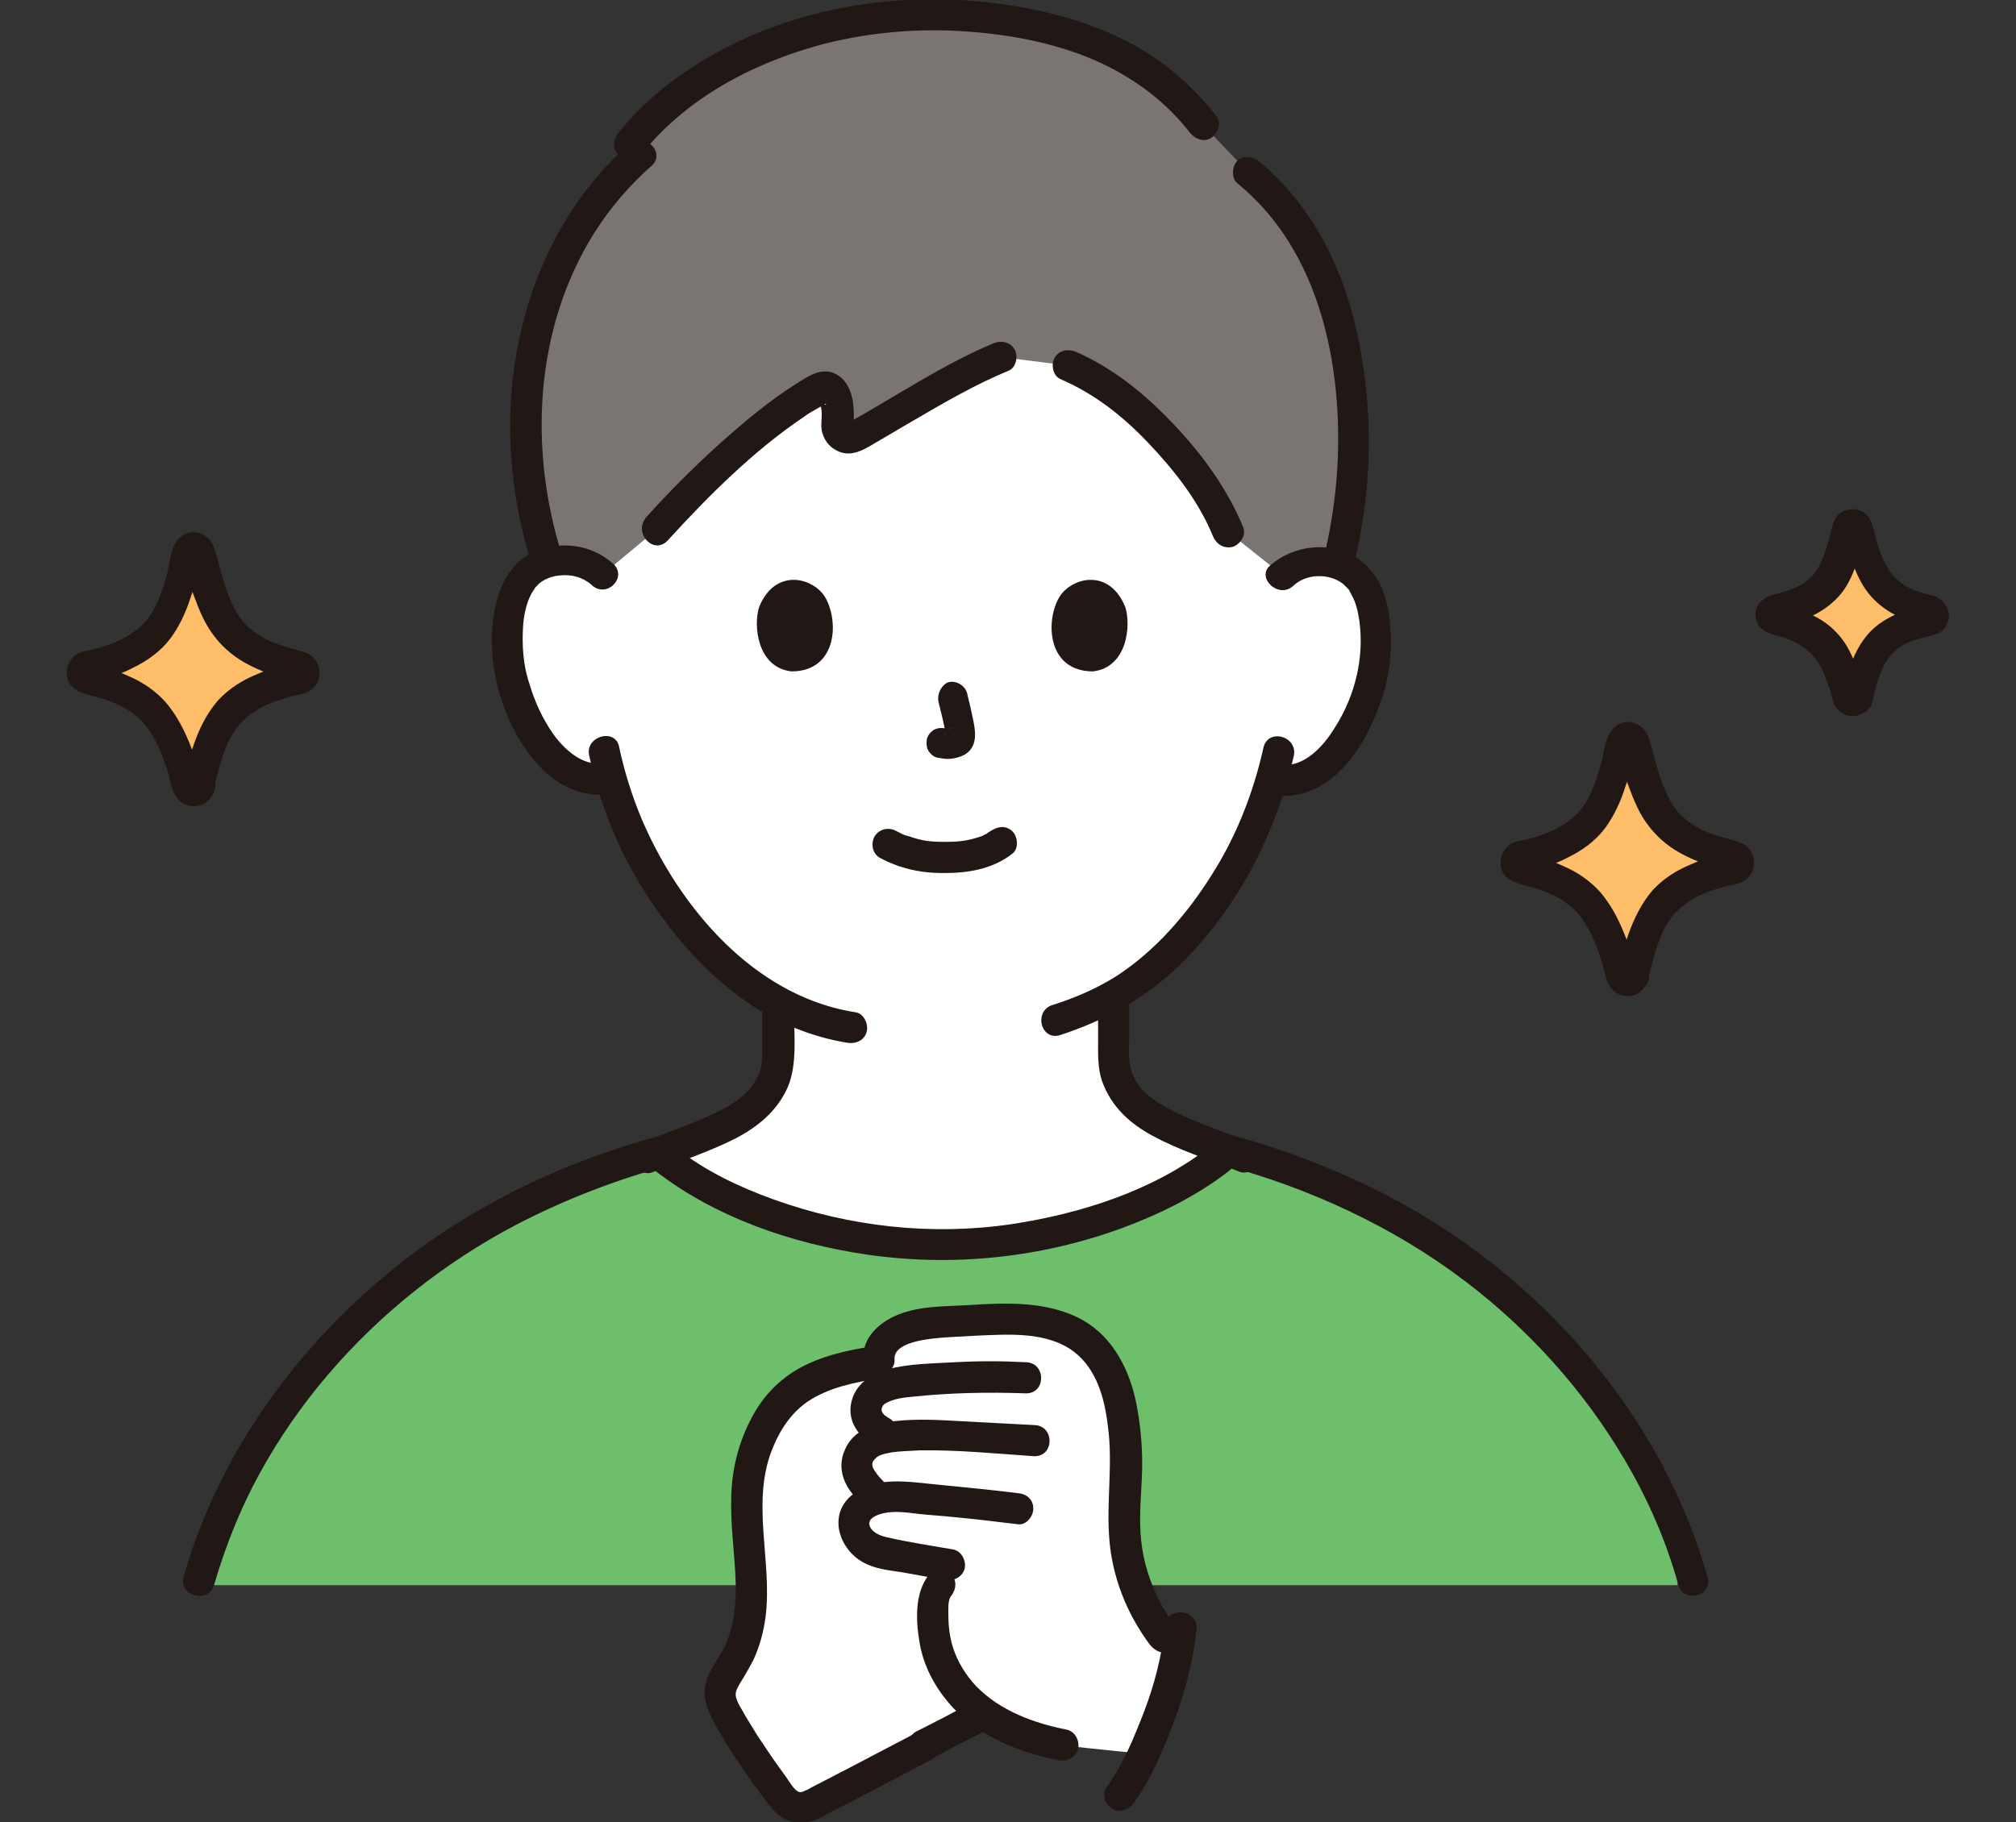 <svg version="1.1" id="b" xmlns="http://www.w3.org/2000/svg" x="0" y="0" viewBox="0 0 311 281.2" style="enable-background:new 0 0 311 281.2" xml:space="preserve"><rect x="0" y="0" width="311" height="281.2" fill="#333333" stroke="none"/><style>.st1{fill:#fff}.st2{fill:#211715}.st4{fill:none}.st5{fill:#febe69}</style><path d="M33 244.6h225.8s-1.3-42.6-66.8-66.1c0 0-47.6 29.8-90.9-1.2-.1 0-52.1 13.4-68.1 67.3z" style="fill:#6dbf6b"/><g id="c"><g id="d"><path class="st1" d="M197.8 88.7c1.7-1.6 4-2.2 5.9-2.2 4.2.2 6.1 2.4 6.8 3.8 2.3 4 2.2 11.4.7 16-1.1 3.3-2.9 8.2-7.3 11.8-2 1.6-5 2.6-7.7 1.8-1.9 6.8-5.5 15-11.8 22.6-4.1 5-8.1 8.5-12.6 11v8.1c0 1.4 0 3 .5 4.4.7 1.8 1.7 3.4 3.2 4.7 3.3 2.6 6.6 3.9 10.7 5.4 0 0 1.7.7 3.3 1.3l-1.6 1.4c-9.3 7.3-25.7 13.1-42.6 13.1-17.8-.1-34.9-6.4-44-14.2l4.1-1.6c4.1-1.6 7.5-2.8 10.7-5.4 1.5-1.2 2.5-2.8 3.2-4.7.5-1.4.5-3 .5-4.4v-6.9c-5.1-2.8-9.7-6.9-14.1-12.2-6.2-7.6-9.8-15.8-11.7-22.5-2.7.7-5.5-.3-7.5-1.9-4.4-3.6-6.2-8.5-7.3-11.8-1.6-4.6-1.7-12 .7-16 .8-1.3 2.6-3.6 6.8-3.8 2-.1 4.2.5 5.9 2.2 0 0-13.2-53.6 52.4-53.6s52.8 53.6 52.8 53.6z"/><path class="st2" d="M33 244.6c6.7-24 24.7-44.1 46.6-55.6 7.5-3.9 15.5-7 23.7-9.2 3-.8 1.7-5.4-1.3-4.6-13.9 3.7-27.3 9.9-38.8 18.6-10.5 8-19.5 17.9-26.2 29.3-3.7 6.4-6.7 13.2-8.7 20.3-.7 2.9 3.9 4.1 4.7 1.2z"/><path d="M205.6 46.5c-2.6-7.9-6.9-15-13-19.9l-7-7.3c-7.9-10.4-20.8-16.1-39.1-16.9-23.9-.8-41.5 9.9-49.3 19.8l1.6 1.7C82.6 38 76.7 63.1 84.5 86.9c.7-.2 1.5-.3 2.5-.4 2-.1 4.2.5 5.9 2.2l8.4-7c6.3-7 17.4-17.6 25.2-21.7.9-.5 2.1.2 2.5 1.7.4 1.5.4 2.6.2 3.7-.2 1.6 1.4 2.8 2.7 2 5.6-3.1 15.5-9.3 22.5-12.3l10.4 1.3c3.4 1.5 5.9 2.9 9.6 6 6.3 5.4 12.4 12.9 15.1 19.7l8.3 6.6c1.7-1.6 4-2.2 5.9-2.2 1.1 0 2 .2 2.8.5 3.2-12.7 3.3-27.8-.9-40.5z" style="fill:#7a7473"/><path class="st2" d="M86.8 86c-5.3-16.5-4.4-35.3 4.9-50.1 2.4-3.8 5.4-7.3 8.8-10.3 2.3-2-1.1-5.4-3.4-3.4-13.7 12-19.6 30.9-18.2 48.7.4 5.6 1.5 11.1 3.2 16.4 1 2.9 5.6 1.7 4.7-1.3zM190.9 28.3c12.8 10.4 16.3 28.3 15.4 44-.3 4.7-1 9.3-2.1 13.8-.7 3 3.9 4.3 4.6 1.3 2.1-8.6 2.9-17.7 2-26.6-.8-8.8-3-17.6-7.5-25.2-2.4-4-5.4-7.7-9.1-10.7-1-.8-2.4-1-3.4 0-.7.8-.9 2.6.1 3.4zM163.6 58.5c5.3 2.3 9.6 5.7 13.5 9.8 4 4.2 7.8 9 10 14.4.5 1.2 1.6 2 3 1.7 1.1-.3 2.2-1.7 1.7-3-2.5-6.1-6.5-11.5-11-16.2-4.3-4.5-9.1-8.4-14.8-10.9-1.2-.5-2.6-.3-3.3.9-.6 1-.3 2.8.9 3.3zM103 83.4c6.3-6.9 13.2-13.8 20.9-19 .8-.6 1.7-1.1 2.6-1.6.2-.1.9-.5.8-.5.6.4-.9-.1-.8-.2-.2-.2-.2-.1 0 .2 0 .1 0 .2.1.3.3 1.1.1 2.1.1 3.1 0 1.4.8 2.9 2 3.6 2.3 1.5 4.4.2 6.4-1 1.9-1.1 3.9-2.3 5.8-3.4 4.8-2.8 9.6-5.6 14.7-7.7 1.2-.5 1.5-2.3.9-3.3-.7-1.2-2.1-1.4-3.3-.9-4.5 1.9-8.8 4.3-13 6.8-2.1 1.2-4.2 2.5-6.3 3.7-.8.5-1.6.9-2.4 1.4-.2.1-.3.2-.5.3-.4.3.1 0 .5.1h.1c.1.4.1.4.1.1v-.5c.1-2.5-.2-5.7-2.6-7.1-2.3-1.3-4.5.3-6.4 1.5-4.1 2.6-7.9 5.8-11.6 9.1-4 3.6-7.8 7.4-11.4 11.4-2.1 2.5 1.2 5.9 3.3 3.6z"/><path class="st2" d="M98.9 23.9c7-8.9 17.7-14.4 28.5-17.2 7.3-1.8 14.8-2.4 22.3-1.8 6.5.5 13.2 1.8 19.2 4.4 5.7 2.5 10.8 6.2 14.6 11.1.8 1 2.1 1.6 3.3.9 1-.6 1.7-2.2.9-3.3-3.8-4.9-8.5-8.9-14-11.7-6.3-3.2-13.2-4.9-20.2-5.8-15-1.9-30.6.6-43.8 8.1-5.4 3.1-10.4 7-14.3 11.9-.8 1-1 2.4 0 3.4.9.9 2.7 1.1 3.5 0zM90.9 116.6c1.7 7.8 4.8 15.4 9.2 22 4.7 7.1 10.8 13.8 18.3 18 3.8 2.1 8 3.6 12.3 4.3 1.3.2 2.6-.3 3-1.7.3-1.1-.4-2.8-1.7-3-15.5-2.4-27.1-16-33-29.8a63.2 63.2 0 0 1-3.5-11.2c-.6-2.9-5.3-1.6-4.6 1.4zM194.9 115.4c-1.5 6.7-4 13.2-7.6 19-3.8 6.2-8.8 12.1-14.9 16.1-3.1 2-6.6 3.5-10.1 4.6-2.9 1-1.7 5.6 1.3 4.6 7-2.3 13.2-5.7 18.5-10.9 6.1-6 10.8-13.3 14-21.2 1.5-3.6 2.6-7.2 3.5-11 .6-3-4-4.3-4.7-1.2zM135.8 132.4c3.2 1.7 6.6 2.4 10.2 2.3 3.6 0 7.3-.7 10.2-3 1-.8.8-2.6 0-3.4-1-1-2.4-.8-3.4 0 .7-.6.1-.1-.1 0s-.4.3-.6.4c-.2.1-.9.4-.3.2l-.9.3c-1.9.6-3.2.7-5.2.7-1.9 0-3.2-.1-5-.7-.3-.1-.6-.2-1-.3-.1 0-.2-.1-.3-.1.6.2.2.1 0 0l-1.2-.6c-1.1-.6-2.6-.3-3.3.9-.6 1.1-.3 2.7.9 3.3zM144.8 108.4c.4 1.7.9 3.4 1.1 5.2l-.1-.6v.7l.1-.6c0 .1 0 .2-.1.3l.2-.6c0 .1-.1.1-.1.2l.4-.5-.2.2.5-.4c-.1.1-.3.2-.4.2l.6-.2c-.2.1-.5.2-.7.2l.6-.1h-.7l.6.1c-.2 0-.5-.1-.7-.1-.7-.1-1.2-.1-1.8.2-.5.3-1 .9-1.1 1.4-.1.6-.1 1.3.2 1.8.3.5.8 1 1.4 1.1.5.1 1.1.2 1.6.2.8 0 1.6-.2 2.3-.5.9-.4 1.6-1.2 1.8-2.2.2-.8.1-1.6 0-2.4-.3-1.7-.7-3.3-1.1-5-.3-1.2-1.7-2.1-3-1.7-1 .5-1.7 1.8-1.4 3.1z"/><path class="st4" d="M117.1 93.7c-.9 2.8-.3 9.3 5 9.9 7.1 0 7.4-7.9 5.1-11.6-2-3-7.7-4.3-10.1 1.7zM173.6 93.7c.9 2.8.3 9.3-5 9.9-7.1 0-7.4-7.9-5.1-11.6 2-3 7.7-4.3 10.1 1.7z"/><path class="st2" d="M117.1 93.7c-.9 2.8-.3 9.3 5 9.9 7.1 0 7.4-7.9 5.1-11.6-2-3-7.7-4.3-10.1 1.7zM173.6 93.7c.9 2.8.3 9.3-5 9.9-7.1 0-7.4-7.9-5.1-11.6 2-3 7.7-4.3 10.1 1.7zM94.6 87c-3.4-3.1-8.6-3.7-12.7-1.6-3 1.5-4.6 4.6-5.4 7.8-1.7 7.5.2 16.1 4.6 22.4 3.1 4.5 7.5 7.7 13.2 6.9 1.3-.2 2-1.8 1.7-3-.4-1.4-1.7-1.9-3-1.7-3.2.4-6-2.2-7.7-4.6-1.6-2.3-2.8-4.9-3.6-7.6-1-2.9-1.2-6-1-9.1.1-1.4.4-2.8.9-4.1.2-.4.4-.9.7-1.3.1-.2.2-.3.3-.5-.3.4.3-.3.4-.4.7-.7 2-1.3 3.3-1.4 1.8-.2 3.5.2 4.9 1.4 2.3 2.3 5.7-1.1 3.4-3.2zM199.5 90.4c2-1.9 5.5-2 7.7-.3l.9.9c-.2-.3 0 0 .1.2l.3.6c.7 1.2 1 2.6 1.2 4 .8 5.7-.7 11.7-3.8 16.5-1.7 2.8-4.7 6.2-8.4 5.7-1.3-.2-2.6.3-3 1.7-.3 1.1.4 2.8 1.7 3 9.4 1.3 14.8-8 17.2-15.6 1.2-3.9 1.4-8.1.9-12.1-.5-3.4-1.8-6.7-4.7-8.7-4.1-2.9-10-2.3-13.7 1-2.1 1.8 1.3 5.2 3.6 3.1z"/><path class="st5" d="M30.6 121.3c-.2.9-1.5.9-1.8 0-1-3.8-2.5-8.4-4.9-11.1-2.9-3.3-7-4.7-10.8-5.5-.9-.2-.9-1.6 0-1.8 3.8-.8 7.9-2.2 10.7-5.2 2.6-2.8 4.1-8.6 5-12.5.2-.9 1.5-1 1.8 0 .9 3.9 2.6 9.6 5.2 12.5 2.7 3 6.7 4.4 10.4 5.2 1 .2.9 1.6 0 1.8-3.9.8-8.2 2.1-11.1 5.4-2.3 2.7-3.6 7.4-4.5 11.2z"/><path class="st2" d="M28.3 120.7v-.1l.9-.9c.5-.1 1-.1 1.5.2l.6 1.1c-.8-2.1-1.2-4.3-2.1-6.4-.9-2.2-2-4.3-3.6-6.2-1.5-1.7-3.5-3.1-5.6-4-1.1-.5-2.1-.9-3.3-1.3-.8-.2-2.5-.5-2.8-.7l.9.9c.1.4.1.8 0 1.1l-.9.9c.4-.3 2.2-.6 3-.8 1.2-.4 2.4-.8 3.5-1.4 2.3-1.1 4.4-2.6 5.9-4.6 1.4-1.9 2.4-4.1 3.1-6.3.4-1.1.7-2.2 1-3.3.1-.6.3-1.1.4-1.7 0-.2.1-.4.1-.7 0-.2.3-.7.1-.5l-.9.9c-.5.1-1 .1-1.5-.2l-.6-1.1c.8 2 1.1 4.3 1.9 6.3.8 2.2 1.7 4.4 3.1 6.2 1.5 2 3.4 3.5 5.6 4.6 1.2.6 2.4 1.1 3.7 1.5.8.3 2.7.6 3 .9l-.9-.9c-.1-.4-.1-.8 0-1.1l.9-.9c.2-.1-.1 0-.2.1-.3 0-.6.1-.9.2-.5.1-1 .2-1.4.4-1.1.3-2.2.7-3.3 1.2-2.2.9-4.2 2.2-5.8 3.9-3.1 3.5-4.4 8.3-5.4 12.7-.7 3 3.9 4.3 4.6 1.3.9-3.6 1.8-8 4.5-10.7 1.3-1.3 3-2.3 4.8-3 .9-.3 1.9-.6 2.9-.9 1-.2 2-.3 2.8-.9 2.2-1.5 1.7-5-.8-5.8-1.9-.7-3.9-1-5.7-1.9-1.6-.8-3.3-1.9-4.3-3.4-1.1-1.5-1.8-3.3-2.4-5.1-.6-1.8-1-3.7-1.6-5.6-.7-2.3-3.4-3.5-5.3-1.8-1.5 1.3-1.6 3.8-2 5.6-.5 1.8-1.1 3.7-2 5.4-1.8 3.5-5.3 5.2-9 6.2-.9.3-2 .3-2.9.8-1 .6-1.7 1.8-1.6 3 .1 2.8 2.7 3.1 4.8 3.7 2.1.6 4.1 1.4 5.8 2.8 1.8 1.4 2.9 3.4 3.8 5.4.5 1.1.8 2.2 1.2 3.3.3 1.1.5 2.4 1 3.4.6 1.2 1.7 1.9 3.1 1.9 1.5 0 2.6-1.1 3.1-2.4.5-1.2-.5-2.6-1.7-3-1.5-.3-2.7.5-3.1 1.7z"/><path class="st5" d="M251.9 150.6c-.2.9-1.5.9-1.8 0-1-3.8-2.5-8.4-4.9-11.1-2.9-3.3-7-4.7-10.8-5.5-.9-.2-.9-1.6 0-1.8 3.8-.8 7.9-2.2 10.7-5.2 2.6-2.8 4.1-8.6 5-12.5.2-.9 1.5-1 1.8 0 .9 3.9 2.6 9.6 5.2 12.5 2.7 3 6.7 4.4 10.4 5.2 1 .2.9 1.6 0 1.8-3.9.8-8.2 2.1-11.1 5.4-2.3 2.8-3.6 7.4-4.5 11.2z"/><path class="st2" d="M249.6 150v-.1l.9-.9c.5-.1 1-.1 1.5.2l.6 1.1c-.8-2.1-1.2-4.3-2.1-6.4-.9-2.2-2-4.3-3.6-6.2-1.5-1.7-3.5-3.1-5.6-4-1.1-.5-2.1-.9-3.3-1.3-.8-.2-2.5-.5-2.8-.7l.9.9c.1.4.1.8 0 1.1l-.9.9c.4-.3 2.2-.6 3-.8 1.2-.4 2.4-.8 3.5-1.4 2.3-1.1 4.4-2.6 5.9-4.6 1.4-1.9 2.4-4.1 3.1-6.3.4-1.1.7-2.2 1-3.3.1-.6.3-1.1.4-1.7.1-.2.1-.4.1-.7 0-.2.3-.7.1-.5l-.9.9c-.5.1-1 .1-1.5-.2l-.6-1.1c.8 2 1.1 4.3 1.9 6.3.8 2.2 1.7 4.4 3.1 6.2 1.5 2 3.4 3.5 5.6 4.6 1.2.6 2.4 1.1 3.7 1.5.8.3 2.7.6 3 .9l-.9-.9c-.1-.4-.1-.8 0-1.1l.9-.9c.2-.1-.1 0-.2.1-.3 0-.6.1-.9.2-.5.1-1 .2-1.4.4-1.1.3-2.2.7-3.3 1.2-2.2.9-4.2 2.2-5.8 3.9-3.1 3.6-4.4 8.3-5.4 12.7-.7 3 3.9 4.3 4.6 1.3.9-3.6 1.8-8 4.5-10.7 1.3-1.3 3-2.3 4.8-3 .9-.3 1.9-.6 2.9-.9 1-.2 2-.3 2.8-.9 2.2-1.5 1.7-5-.8-5.8-1.9-.7-3.9-1-5.7-1.9-1.6-.8-3.3-1.9-4.3-3.4-1.1-1.5-1.8-3.3-2.4-5.1-.6-1.8-1-3.7-1.6-5.6-.7-2.3-3.4-3.5-5.3-1.8-1.5 1.3-1.6 3.8-2.1 5.6-.5 1.8-1.1 3.7-2 5.4-1.8 3.5-5.3 5.2-9 6.2-.9.3-2 .3-2.9.8-1 .6-1.7 1.8-1.6 3 .1 2.8 2.7 3.1 4.8 3.7 2.1.6 4.1 1.4 5.8 2.8 1.8 1.4 2.9 3.4 3.8 5.4.5 1.1.8 2.2 1.2 3.3s.5 2.4 1 3.4c.6 1.2 1.7 1.9 3.1 1.9 1.5 0 2.6-1.1 3.1-2.4.5-1.2-.5-2.6-1.7-3-1.4-.3-2.6.5-3 1.7z"/><path class="st5" d="M286.6 107.7c-.2.7-1.1.7-1.3 0-.7-2.8-1.8-6.1-3.5-8.1-2.1-2.4-5.1-3.4-7.8-4-.7-.1-.7-1.1 0-1.3 2.7-.6 5.8-1.6 7.8-3.8 1.9-2.1 3-6.2 3.6-9 .1-.7 1.1-.7 1.3 0 .7 2.8 1.9 7 3.8 9.1 2 2.1 4.9 3.2 7.5 3.8.7.2.7 1.1 0 1.3-2.8.6-6 1.5-8 3.9-1.7 1.9-2.7 5.3-3.4 8.1z"/><path class="st2" d="m284.6 106.5 1.1-.7h.6l1.1.6c.3.4.3.4.1-.1-.1-.2-.1-.4-.2-.6-.1-.4-.3-.9-.4-1.3-.3-.8-.6-1.7-.9-2.5-.7-1.6-1.5-3.1-2.7-4.3-1.2-1.3-2.6-2.2-4.2-2.9-1.5-.7-3.1-.9-4.6-1.5l1.1.6.3.5v1.3l-.3.5-1.1.6c.8-.3 1.6-.4 2.4-.6.9-.3 1.8-.6 2.7-1.1 1.7-.8 3.3-2 4.5-3.5 1.1-1.4 1.8-3.1 2.4-4.8.5-1.6.7-3.3 1.3-4.9l-.6 1.1-.5.3h-1.3c-.8-1.1-1.1-1.3-.9-.5.1.2.1.4.2.7.1.3.2.7.3 1 .2.8.5 1.7.8 2.5.6 1.6 1.3 3.2 2.4 4.6 1.1 1.4 2.6 2.6 4.2 3.4.9.4 1.8.8 2.7 1.1.8.3 1.7.4 2.4.7l-1.1-.6-.3-.5v-1.3l.3-.5 1.1-.6c-1.5.6-3.2.8-4.8 1.5-1.6.7-3.1 1.6-4.3 2.9-2.4 2.6-3.4 6.1-4.2 9.5-.7 3 3.9 4.3 4.6 1.3.7-2.8 1.4-6.3 3.8-8.2 1-.8 2.1-1.3 3.3-1.6 1.6-.5 3.6-.5 4.4-2.2.9-1.8-.1-3.8-1.9-4.4-1.4-.4-2.8-.7-4.1-1.4-2.6-1.4-3.7-3.7-4.6-6.4-.4-1.3-.6-3-1.3-4.2-1-1.7-3.5-1.9-4.9-.5-.9 1-1 2.7-1.4 3.9-.4 1.5-.9 2.9-1.6 4.2-1.4 2.5-4.1 3.5-6.7 4.1-1.8.4-3.4 1.7-2.9 3.8.4 1.9 2 2.2 3.6 2.7 3.3.9 5.6 2.6 6.9 5.8l.9 2.4c.3.9.4 1.9.9 2.7 1.2 1.9 4.3 1.9 5.3-.3.5-1.2.3-2.6-.9-3.3-.8-.5-2.5-.2-3 1z"/><path class="st4" d="M120 156.2v5.5c0 1.4 0 3-.5 4.4-.7 1.8-1.7 3.4-3.2 4.7-3.3 2.6-6.6 3.9-10.7 5.4l-5.7 2.2M171.8 155v6.7c0 1.4 0 3 .5 4.4.7 1.8 1.7 3.4 3.2 4.7 3.3 2.6 6.6 3.9 10.7 5.4l5.6 2.2"/><path class="st2" d="M117.6 156.2v4.9c0 1.6.1 3.2-.6 4.8-1.3 2.9-4 4.6-6.8 5.9-3.5 1.7-7.3 2.9-10.9 4.4-1.2.5-2 1.6-1.7 3 .3 1.1 1.7 2.2 3 1.7 4.3-1.7 8.9-3.2 13-5.3 3.4-1.8 6.3-4.2 7.9-7.8 1.5-3.5 1-7.7 1-11.5-.1-3.2-4.9-3.2-4.9-.1zM169.4 155v5.4c0 2.1-.1 4.3.6 6.4 1.4 3.9 4.2 6.5 7.7 8.4 4.2 2.3 9 3.8 13.5 5.6 1.2.5 2.6-.5 3-1.7.4-1.4-.5-2.5-1.7-3-3.8-1.5-7.8-2.8-11.4-4.6-2.8-1.4-5.7-3.2-6.6-6.4-.5-1.7-.3-3.7-.3-5.5V155c0-3.1-4.8-3.1-4.8 0z"/><path class="st2" d="M101 180.6c9.4 7.3 21.2 11.3 32.8 13 13.2 1.9 26.7.5 39.3-4.1 5.9-2.2 11.6-5 16.6-8.9 1-.8.8-2.6 0-3.4-1-1-2.4-.8-3.4 0-8.6 6.6-19.7 10.1-30.3 11.7-12.3 1.8-24.9.4-36.6-3.8-5.3-1.9-10.6-4.4-15-7.9-1-.8-2.4-1-3.4 0-.8.9-1 2.6 0 3.4z"/><path class="st1" d="M115.5 238.1c-.4-4.9-.7-9.8 1.1-14.9 3.2-8.2 7.9-11.6 19.1-13.2-.5-2.1 1.4-4.1 3.6-4.9 2.2-.8 4.6-1 6.9-1.1 3.4-.2 6.9-.5 10.3-.4s7 .8 9.7 2.5c4.3 2.7 6 7.4 6.8 11.9.5 2.6.7 5.3.7 8 0 3.8-.5 7.6-.2 11.4.5 6.4 3.3 12.6 7.9 17.6-.9 5-2.6 9.7-5.2 15.6-5.2-.5-12.5-1.3-12.5-1.3-4.6-.9-8.8-2.5-12.1-4.9l-1.6.8-24.7 13c-1.4 1-3.4.7-4.5-.7-3.3-4.1-6.2-8.4-8.7-12.9-.6-1.2-1.3-2.4-1.2-3.7.1-1.5 1.2-2.9 2-4.2 3.8-6.1 3.1-12.2 2.6-18.6z"/><path class="st2" d="M143.7 271.4c2.2-1.2 4.5-2.4 6.7-3.5l1-.5c1.1-.6 1.5-2.2.9-3.3-.7-1.1-2.1-1.5-3.3-.9-2.2 1.2-4.5 2.4-6.7 3.5l-1 .5c-1.1.6-1.5 2.2-.9 3.3.7 1.2 2.1 1.5 3.3.9z"/><path class="st2" d="M134.3 207.8c-3.9.6-7.8 1.5-11.3 3.5-2.9 1.7-5.3 4.2-6.9 7.2-2.2 4-3.3 8.5-3.3 13.1-.1 4.9.8 9.7.7 14.6-.1 2.3-.4 4.5-1.2 6.7-.8 2.3-2.6 4.1-3.3 6.4-.9 2.9.5 5.4 1.9 7.8 1.3 2.3 2.8 4.6 4.3 6.7.7 1.1 1.5 2.1 2.3 3.2.8 1.1 1.6 2.3 2.8 3.2 2 1.4 4.3 1.3 6.4.2 1.3-.7 2.6-1.4 3.9-2l13.1-6.9c2.7-1.4.3-5.6-2.4-4.1l-10.3 5.4-5.8 3c-.3.2-.7.4-1 .5-.4.2-.6.3-1 .2-.8-.4-1.5-1.7-2-2.4-1.5-2-2.9-4.1-4.3-6.2-.6-1-1.3-2.1-1.9-3.1-.5-1-1.3-2-1.5-3.1-.1-.8.4-1.5.8-2.2.7-1.1 1.3-2.2 1.9-3.3 1-2.2 1.6-4.4 1.9-6.7 1.1-8.7-2.4-17.9 1.2-26.3 1.2-2.9 3-5.4 5.4-7 3.2-2.1 7.1-2.9 10.9-3.5 1.3-.2 2-1.8 1.7-3-.4-1.6-1.7-2.1-3-1.9z"/><path class="st2" d="M181.6 251.4c-3.5-4.7-5.6-10.1-5.7-16-.1-3.2.3-6.4.3-9.5 0-3.1-.3-6.3-.9-9.3-1-5.1-3.5-10.1-8.1-12.8-5.4-3.1-12-2.8-18-2.4-3.5.2-7.2.1-10.5 1.4-2.9 1.1-5.8 3.6-5.5 7 .1 1.3 1 2.4 2.4 2.4 1.2 0 2.5-1.1 2.4-2.4-.2-2 2.7-2.7 4.2-3 2.7-.5 5.6-.5 8.4-.7 4.9-.2 10.9-.7 15.1 2.5 3.5 2.7 4.7 7.2 5.2 11.4.8 5.7-.2 11.4.2 17.1.4 6.1 2.7 11.9 6.3 16.7.8 1 2.1 1.6 3.3.9 1.1-.6 1.7-2.2.9-3.3z"/><path class="st2" d="M158.3 210.2c-3.7-.2-7.4-.2-11 0-3.4.2-7.1.2-10.4 1.1-2.5.7-4.8 2.2-5.5 4.8-.8 2.9.8 5.4 3.3 6.8 2.7 1.5 5.1-2.6 2.4-4.1-.3-.2-.8-.5-.8-.6-.1-.1-.2-.3-.3-.4.2.3 0-.3 0 0v-.4c.1-.4-.1.1 0-.1.1-.1.1-.2.2-.4s-.3.2.1-.1l.2-.2c.2-.1.7-.4 1.1-.5 1.1-.4 2.3-.5 3.4-.6 5.7-.6 11.5-.7 17.2-.5 3.2.1 3.2-4.7.1-4.8z"/><path class="st2" d="M159.6 219.9c-3.8-.2-7.5-.4-11.3-.6-3.5-.2-6.9-.4-10.4 0-3.1.4-6.3 1.3-7.6 4.5-1.3 3 .1 5.9 2.4 8 2.3 2.1 5.7-1.3 3.4-3.4-.6-.6-1.3-1.5-1.5-2.1-.1-.5 0-.8.4-1.2.6-.7 1.7-.8 2.6-1 1.4-.2 2.8-.2 4.2-.3 5.9-.1 11.8.5 17.7.9 3.2.1 3.2-4.7.1-4.8z"/><path class="st2" d="M157 230.4c-4-.5-8.1-.9-12.2-1.3-4.5-.4-9.8-1.5-13.5 1.7-3.6 3.1-1.8 8.3 1.9 10.3 1.8 1 3.9 1.2 5.9 1.5 2.2.4 4.5.8 6.7 1.2 1.3.2 2.6-.4 3-1.7.3-1.2-.4-2.7-1.7-3-3.4-.6-6.9-1.1-10.3-1.9-1-.2-2.5-.8-2.7-2-.1-1 1.3-1.5 2.2-1.7 1.7-.4 3.7-.1 5.4.1 1.8.2 3.7.3 5.5.5 3.3.3 6.5.7 9.8 1.1 1.3.2 2.4-1.2 2.4-2.4 0-1.5-1.1-2.3-2.4-2.4z"/><path class="st2" d="M143.3 243c-2.3 2.9-2 7.3-1.4 10.7.6 3.3 2.2 6.4 4.4 9 4.2 5 10.7 7.7 17 8.9 1.3.3 2.6-.4 3-1.7.3-1.2-.4-2.7-1.7-3-5.1-1-10.3-2.9-14-6.7-1.6-1.7-2.9-3.8-3.6-6-.5-1.6-.7-3.3-.7-5 0-.8-.1-2.3.4-2.9.8-1 1-2.4 0-3.4-.9-.7-2.6-.9-3.4.1zM179.7 251.1c-.5 4.5-1.6 8.8-3.2 13-1.6 4.1-3.2 8.1-5.8 11.7-.8 1-.2 2.7.9 3.3 1.2.7 2.5.2 3.3-.9 2.8-3.9 4.6-8.3 6.3-12.8 1.7-4.6 2.9-9.3 3.4-14.2.1-1.3-1.2-2.4-2.4-2.4-1.5-.1-2.4 1-2.5 2.3zM263.4 243.3c-3.6-12.7-10.1-24.3-18.6-34.3-8.4-9.9-18.9-18.3-30.4-24.3-7.8-4.1-16.1-7.3-24.6-9.6-3-.8-4.3 3.8-1.3 4.6 13.4 3.6 26.3 9.5 37.4 17.9 9.9 7.5 18.4 16.9 24.7 27.6 3.6 6.1 6.4 12.5 8.3 19.3.8 3 5.4 1.8 4.5-1.2z"/></g></g></svg>